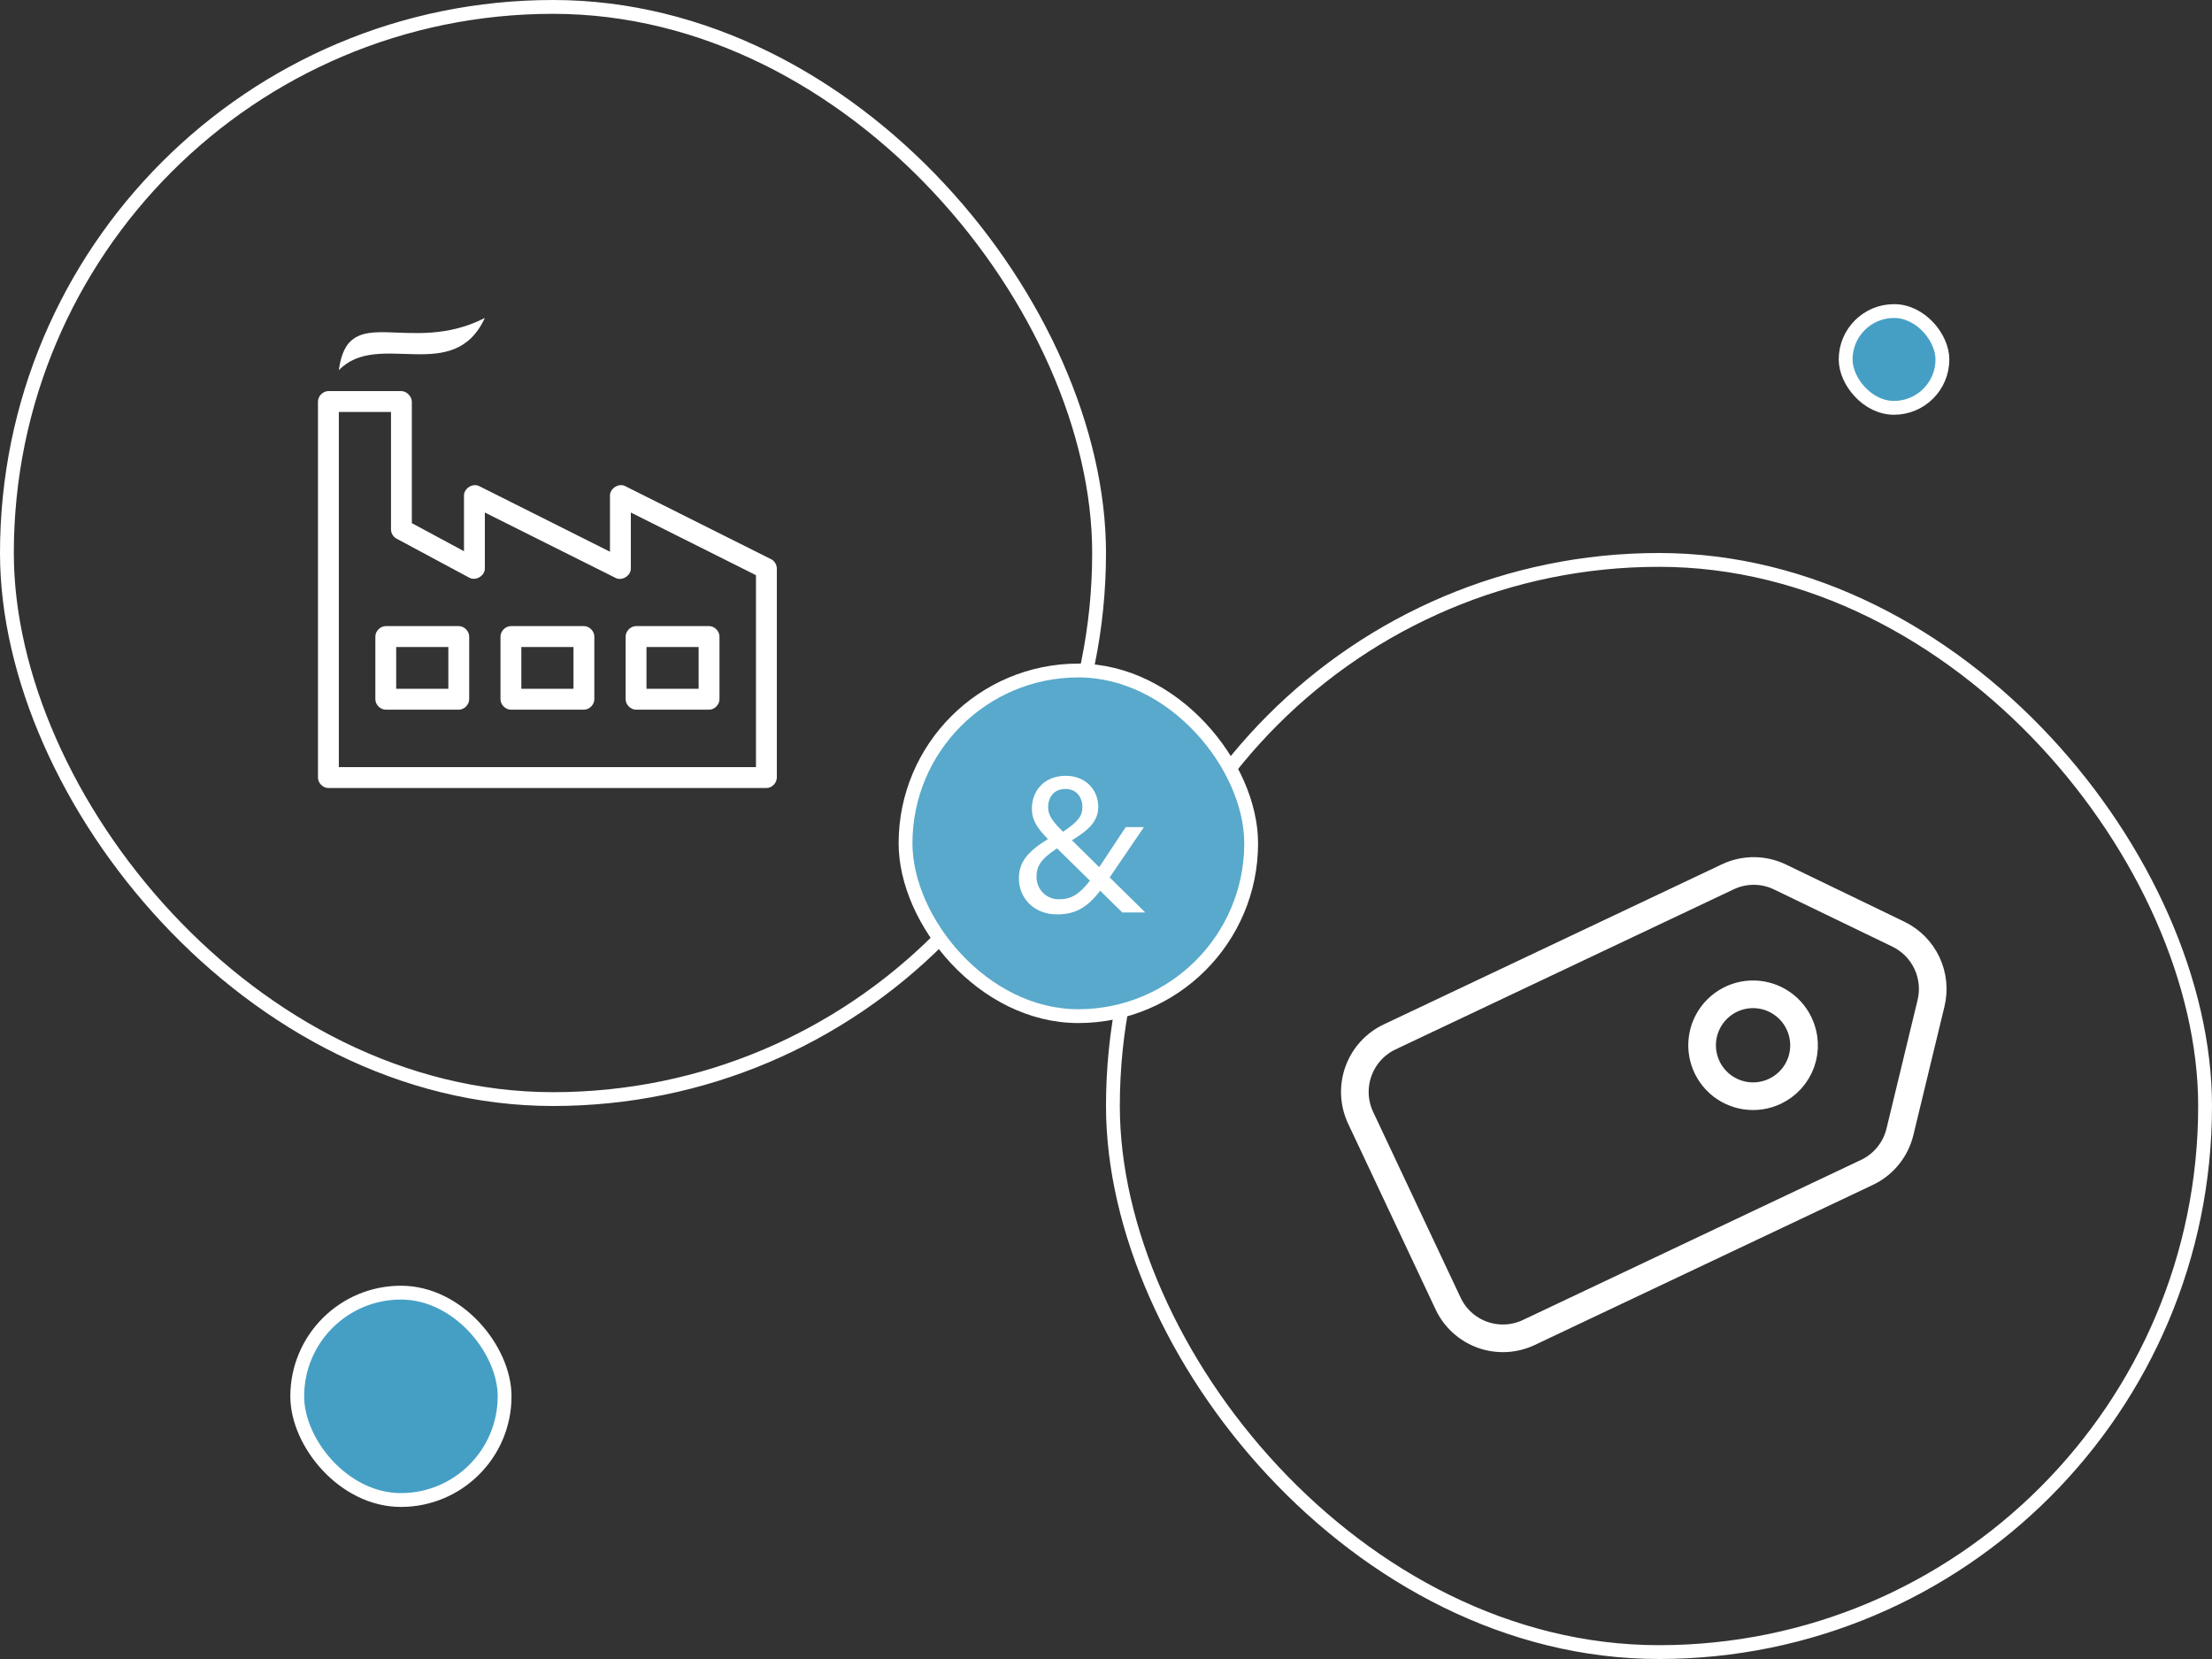 <svg width="160" height="120" viewBox="0 0 160 120" fill="none" xmlns="http://www.w3.org/2000/svg">
<rect x="0" y="0" width="160" height="120" fill="#333333" stroke="none"/>
<path d="M35.07 23C32.802 27.903 27.351 23.827 24.509 26.778C25.171 21.702 29.593 25.792 35.07 23ZM29.035 28.289C29.446 28.295 29.78 28.704 29.789 29.044V37.84L33.561 39.87V35.844C33.553 35.327 34.197 34.925 34.657 35.16L44.121 39.906V35.845C44.114 35.327 44.757 34.925 45.217 35.16L55.778 40.449C56.028 40.576 56.195 40.853 56.19 41.134V56.245C56.19 56.64 55.831 57 55.436 57H23.754C23.359 57 23 56.64 23 56.245V29.045C23 28.649 23.359 28.289 23.754 28.289H29.034L29.035 28.289ZM28.281 29.8H24.509V55.488H54.682V41.605L45.63 37.072V41.133C45.63 41.647 44.992 42.039 44.535 41.806L35.07 37.072V41.133C35.066 41.649 34.418 42.036 33.962 41.794L28.682 38.961C28.444 38.834 28.284 38.57 28.282 38.3V29.8L28.281 29.8ZM51.288 45.288C51.683 45.288 52.042 45.648 52.042 46.044V50.577C52.042 50.973 51.683 51.333 51.288 51.333H46.008C45.613 51.333 45.254 50.973 45.254 50.577V46.044C45.254 45.648 45.613 45.288 46.008 45.288H51.288ZM42.236 45.288C42.631 45.288 42.99 45.648 42.99 46.044V50.577C42.99 50.973 42.631 51.333 42.236 51.333H36.956C36.561 51.333 36.202 50.973 36.202 50.577V46.044C36.202 45.648 36.561 45.288 36.956 45.288H42.236ZM33.184 45.288C33.579 45.288 33.938 45.648 33.938 46.044V50.577C33.938 50.973 33.579 51.333 33.184 51.333H27.904C27.509 51.333 27.15 50.973 27.15 50.577V46.044C27.15 45.648 27.509 45.288 27.904 45.288H33.184ZM50.534 46.799H46.762V49.822H50.534V46.799ZM41.482 46.799H37.71V49.822H41.482V46.799ZM32.43 46.799H28.658V49.822H32.43V46.799Z" fill="white"/>
<rect x="0.5" y="0.5" width="79" height="79" rx="39.5" stroke="white"/>
<path d="M128.753 63.435L137.318 67.573C138.223 68.011 138.95 68.746 139.379 69.655C139.808 70.564 139.913 71.593 139.676 72.57L137.429 81.864C137.275 82.501 136.981 83.096 136.568 83.604C136.155 84.113 135.633 84.523 135.041 84.803L110.578 96.385C110.057 96.631 109.492 96.772 108.917 96.799C108.341 96.827 107.766 96.74 107.223 96.545C106.681 96.35 106.183 96.049 105.757 95.661C105.331 95.273 104.986 94.804 104.742 94.282L98.42 80.856C97.923 79.803 97.865 78.595 98.257 77.498C98.649 76.401 99.46 75.504 100.513 75.004L124.98 63.421C125.57 63.141 126.215 62.998 126.868 63C127.521 63.003 128.165 63.151 128.753 63.435Z" stroke="white" stroke-width="2" stroke-miterlimit="10"/>
<path d="M128.379 78.939C127.72 79.25 126.983 79.359 126.262 79.252C125.541 79.145 124.868 78.827 124.328 78.338C123.788 77.848 123.405 77.21 123.228 76.503C123.051 75.796 123.087 75.052 123.332 74.366C123.578 73.679 124.021 73.081 124.607 72.647C125.192 72.212 125.893 71.961 126.621 71.925C127.349 71.889 128.071 72.07 128.697 72.445C129.322 72.819 129.822 73.371 130.134 74.029C130.343 74.467 130.463 74.941 130.488 75.425C130.513 75.909 130.442 76.393 130.279 76.85C130.115 77.306 129.863 77.725 129.537 78.084C129.211 78.442 128.817 78.733 128.379 78.939Z" stroke="white" stroke-width="2" stroke-miterlimit="10"/>
<rect x="80.5" y="40.5" width="79" height="79" rx="39.5" stroke="white"/>
<rect x="65.5" y="48.5" width="25" height="25" rx="12.5" fill="#58A9CB"/>
<path d="M76.57 65.048C77.438 65.048 78.012 64.754 78.838 63.704L76.458 61.366C75.282 62.136 74.974 62.654 74.974 63.438C74.974 64.292 75.66 65.048 76.57 65.048ZM81.428 59.826H82.744L80.266 63.466L82.842 66H81.176L79.58 64.432C78.712 65.538 77.9 66.14 76.472 66.14C74.652 66.14 73.7 64.824 73.7 63.564C73.7 62.444 74.204 61.674 75.8 60.694C75.1 59.966 74.638 59.392 74.638 58.482C74.638 57.222 75.52 56.116 77.088 56.116C78.53 56.116 79.44 57.138 79.44 58.356C79.44 59.336 78.852 59.98 77.536 60.778L79.51 62.724L81.428 59.826ZM77.074 57.068C76.318 57.068 75.814 57.558 75.814 58.412C75.814 58.986 76.178 59.462 76.892 60.162C78.012 59.42 78.292 59 78.292 58.37C78.292 57.698 77.886 57.068 77.074 57.068Z" fill="white"/>
<rect x="65.5" y="48.5" width="25" height="25" rx="12.5" stroke="white"/>
<rect x="21.5" y="93.5" width="15" height="15" rx="7.5" fill="#459FC5"/>
<rect x="21.5" y="93.5" width="15" height="15" rx="7.5" stroke="white"/>
<rect x="133.5" y="22.5" width="7" height="7" rx="3.5" fill="#459FC5"/>
<rect x="133.5" y="22.5" width="7" height="7" rx="3.5" stroke="white"/>
</svg>
